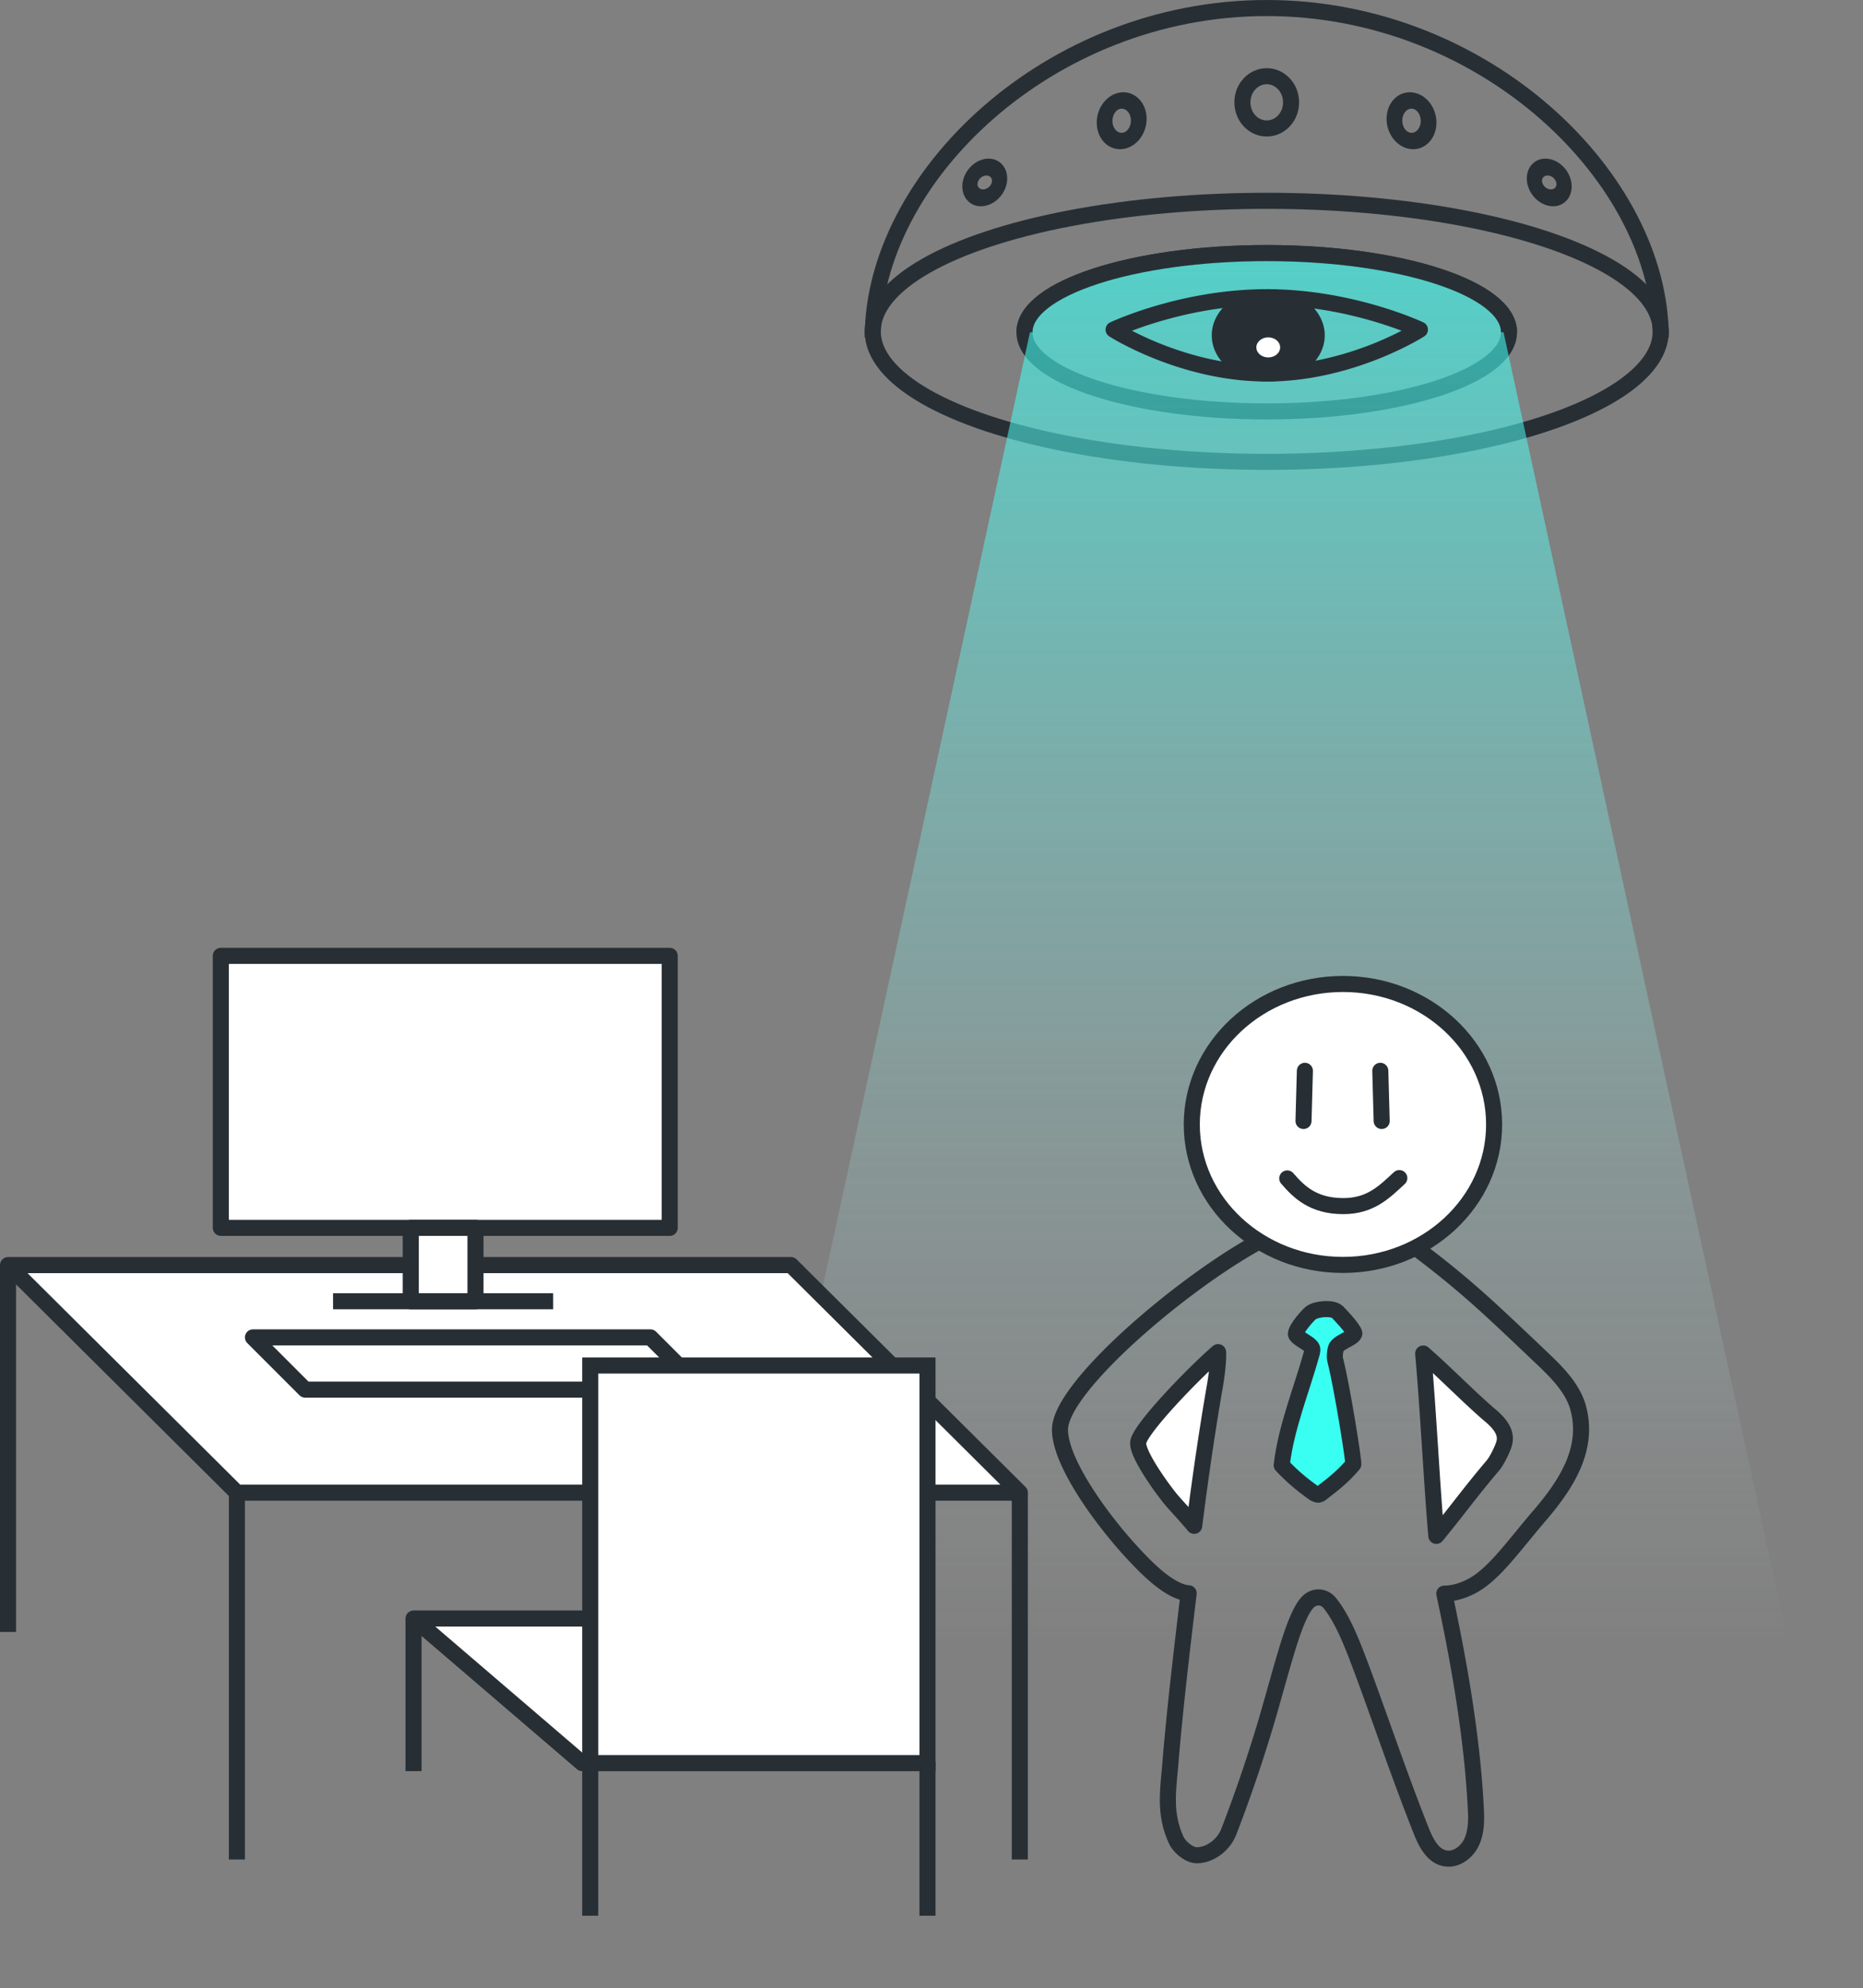<svg width="464" height="495" fill="none" xmlns="http://www.w3.org/2000/svg"><rect width="100%" height="100%" fill="#808080" stroke="none"/><ellipse cx="315.5" cy="82.5" rx="98.136" ry="32.5" stroke="#272F35" stroke-width="4"/><ellipse cx="315.494" cy="82.727" rx="60.342" ry="19.717" stroke="#272F35" stroke-width="4"/><path d="M167 495l89.589-412.575c-.556-8.887 19.823-14.547 20.225-14.695.402-.147 21.31-5.438 38.686-4.65 17.76.806 25.098.958 37.872 4.65 15.177 4.387 20.313 7.502 21.039 14.695L464 495H167z" fill="url(#paint0_linear_229_869)"/><path d="M375.835 82.727c0-10.89-27.015-19.717-60.341-19.717s-60.342 8.828-60.342 19.717" stroke="#272F35" stroke-width="4"/><path d="M413.636 84c0-39.523-43.637-82-98.136-82-54.499 0-98.136 42.477-98.136 82" stroke="#272F35" stroke-width="4"/><ellipse cx="315.494" cy="25.483" rx="6.062" ry="6.51" stroke="#272F35" stroke-width="4"/><ellipse rx="4.332" ry="4.983" transform="matrix(.969 -.248 .139 .99 279.365 30.063)" stroke="#272F35" stroke-width="4"/><ellipse rx="3.915" ry="3.61" transform="matrix(.921 -.389 .225 .974 245.264 45.43)" stroke="#272F35" stroke-width="4"/><ellipse rx="3.915" ry="3.61" transform="matrix(-.921 -.389 -.225 .974 385.856 45.43)" stroke="#272F35" stroke-width="4"/><ellipse rx="4.332" ry="4.983" transform="matrix(-.969 -.248 -.139 .99 351.552 30.063)" stroke="#272F35" stroke-width="4"/><path d="M277.357 82.077l-.855-1.808a2 2 0 00-.223 3.493l1.078-1.685zm76.287 0l1.077 1.685a2.001 2.001 0 00-.222-3.493l-.855 1.808zm-76.287 0l.854 1.808h.001a.09.09 0 00.006-.003l.03-.014.133-.06c.121-.056.304-.138.548-.244a64.746 64.746 0 012.156-.887 95.62 95.62 0 018.005-2.719C295.872 77.974 305.212 76 315.5 76v-4c-10.778 0-20.509 2.064-27.533 4.119a99.58 99.58 0 00-8.343 2.834c-.989.388-1.761.713-2.29.943a44.978 44.978 0 00-.769.343c-.019.01-.034.016-.044.02l-.013.007-.004.002h-.001l.854 1.809zM315.5 76c10.288 0 19.628 1.974 26.41 3.958 3.386.99 6.123 1.98 8.006 2.719a64.509 64.509 0 012.703 1.13l.134.061a2.43 2.43 0 01.036.017l.855-1.808.854-1.808-.002-.001-.004-.002-.013-.006-.044-.02a43.972 43.972 0 00-.769-.344 69.01 69.01 0 00-2.29-.943 99.538 99.538 0 00-8.343-2.834C336.01 74.064 326.278 72 315.5 72v4zm38.144 6.077a282.704 282.704 0 01-1.077-1.685h-.001l-.005.003-.03.019-.131.082c-.12.073-.302.184-.545.326-.485.285-1.209.697-2.146 1.195a79.778 79.778 0 01-7.973 3.662C334.979 88.352 325.701 91 315.5 91v4c10.865 0 20.659-2.813 27.707-5.602a83.713 83.713 0 008.376-3.848 60.563 60.563 0 002.299-1.28c.266-.156.471-.28.612-.366l.163-.101a1.377 1.377 0 00.057-.037c.002 0 .003-.002.005-.003h.001c.001 0 .001-.001-1.076-1.686zM315.5 91c-10.201 0-19.478-2.648-26.236-5.321a79.743 79.743 0 01-7.972-3.662 56.538 56.538 0 01-2.147-1.195 32.071 32.071 0 01-.676-.408l-.03-.019a.022.022 0 00-.005-.003h-.001.001l-1.077 1.685c-1.078 1.685-1.077 1.685-1.077 1.686h.002l.004.003.013.008.045.029.163.1c.141.087.346.211.611.367.531.313 1.306.754 2.299 1.28a83.735 83.735 0 008.376 3.848C294.841 92.187 304.635 95 315.5 95v-4z" fill="#272F35"/><ellipse cx="315.87" cy="83.5" rx="14.072" ry="11.5" fill="#272F35"/><ellipse cx="315.871" cy="86.5" rx="2.963" ry="2.5" fill="#fff"/><path d="M337.059 364.582c-2.413 2.93-5.17 5.083-7.668 6.979-.259.258-.603.517-1.034.603-.345 0-.689-.172-1.034-.345-3.188-2.24-5.772-4.48-8.098-6.978 1.033-9.305 4.997-18.868 7.495-27.914.086-.345.172-.776.086-1.206-.086-.259-.344-.517-.603-.776-.861-.775-3.36-1.981-3.446-2.757 0-1.464 3.188-4.911 3.791-5.341 1.551-1.034 5.341-1.293 6.547-.173.259.259 3.964 4.05 4.222 5.342-.258 1.292-4.308 2.154-4.652 3.877-.173.948-.345 1.895-.086 2.843 1.809 7.151 4.652 25.416 4.48 25.846z" fill="#39FFF3" stroke="#272F35" stroke-width="4" stroke-miterlimit="10" stroke-linecap="round" stroke-linejoin="round"/><path d="M283.471 359.241c.172-3.188 13.785-17.317 19.902-22.572.172 2.929-.776 8.357-.776 8.357s-2.584 14.301-5.169 34.892c-2.499-3.015-4.825-5.341-6.117-6.978-3.619-4.567-8.012-11.287-7.84-13.699zm91.238-.172c-.259 1.378-1.896 4.652-2.844 5.772-5.772 6.806-8.873 11.2-14.129 17.576-1.12-12.751-1.981-30.671-3.274-45.404 5.428 4.739 10.77 10.253 16.197 14.991 2.24 1.809 4.653 4.222 4.05 7.065z" fill="#fff"/><path d="M313.625 309.099C294.326 319.61 264 345.456 264 355.967c0 8.271 10.683 22.831 18.437 31.102 2.671 2.843 8.702 9.305 13.612 9.649-1.723 14.302-3.446 29.034-4.48 41.441-.516 6.978-1.809 13.095 1.379 19.987.775 1.723 3.101 3.705 4.997 3.791 3.015.086 6.634-2.154 8.098-5.858 3.705-9.563 7.582-21.022 10.511-31.447 3.36-11.717 5.945-22.141 9.046-25.588.776-.861 1.896-1.378 3.016-1.292a3.624 3.624 0 012.412 1.206c3.705 4.394 6.376 11.976 8.96 18.868 4.48 12.234 9.046 25.588 13.871 37.736 1.206 3.101 2.929 6.634 6.117 7.151 2.757.516 5.514-1.637 6.634-4.222 1.12-2.585 1.12-5.514.948-8.357-.862-17.145-4.05-35.754-7.84-53.33 2.584 0 5.255-.947 7.495-2.24 5.256-3.101 9.908-9.821 16.197-17.144 6.806-7.927 12.406-16.714 9.649-26.881-1.55-5.686-6.633-10.08-10.855-14.129-11.286-10.683-16.886-16.111-28.948-25.243m-69.785 48.074c.172-3.188 13.785-17.317 19.902-22.572.172 2.929-.776 8.357-.776 8.357s-2.584 14.301-5.169 34.892c-2.499-3.015-4.825-5.341-6.117-6.978-3.619-4.567-8.012-11.287-7.84-13.699zm91.238-.172c-.259 1.378-1.896 4.652-2.844 5.772-5.772 6.806-8.873 11.2-14.129 17.576-1.12-12.751-1.981-30.671-3.274-45.404 5.428 4.739 10.77 10.253 16.197 14.991 2.24 1.809 4.653 4.222 4.05 7.065z" stroke="#272F35" stroke-width="4" stroke-miterlimit="10" stroke-linecap="round" stroke-linejoin="round"/><path d="M334.475 314.957c20.793 0 37.649-15.66 37.649-34.978S355.268 245 334.475 245c-20.794 0-37.65 15.661-37.65 34.979 0 19.318 16.856 34.978 37.65 34.978z" fill="#fff" stroke="#272F35" stroke-width="4" stroke-miterlimit="10" stroke-linecap="round" stroke-linejoin="round"/><path d="M348.518 293.333c-3.791 3.532-7.237 6.978-13.957 6.978-7.582 0-11.114-3.618-13.957-6.892m4.393-26.794l-.345 12.492m19.127-12.492l.345 12.492" stroke="#272F35" stroke-width="4" stroke-miterlimit="10" stroke-linecap="round"/><path d="M254 371.656V463m-56-148v91.344M2 315v91.344m57-34.688V463" stroke="#272F35" stroke-width="4" stroke-linejoin="round"/><path d="M197 315H2l57 56.656h195L197 315zM55 238h111.8v67.725H55z" fill="#fff" stroke="#272F35" stroke-width="4" stroke-linejoin="round"/><path fill="#fff" stroke="#272F35" stroke-width="4" stroke-linejoin="round" d="M102.3 305.725h16.125V324H102.3z"/><path d="M82.95 324h54.825" stroke="#272F35" stroke-width="4" stroke-linejoin="round"/><path d="M63 333h99l13 13H76l-13-13zm126 70h-86l42 36h86l-42-36z" fill="#fff" stroke="#272F35" stroke-width="4" stroke-linejoin="round"/><path fill="#fff" stroke="#272F35" stroke-width="4" d="M147 340h84v99h-84z"/><path d="M147 439v38m84-38v38m-128-74v38" stroke="#272F35" stroke-width="4"/><defs><linearGradient id="paint0_linear_229_869" x1="315.5" y1="63" x2="315.5" y2="495" gradientUnits="userSpaceOnUse"><stop stop-color="#39FFF3" stop-opacity=".63"/><stop offset=".807" stop-color="#D9D9D9" stop-opacity="0"/></linearGradient></defs></svg>